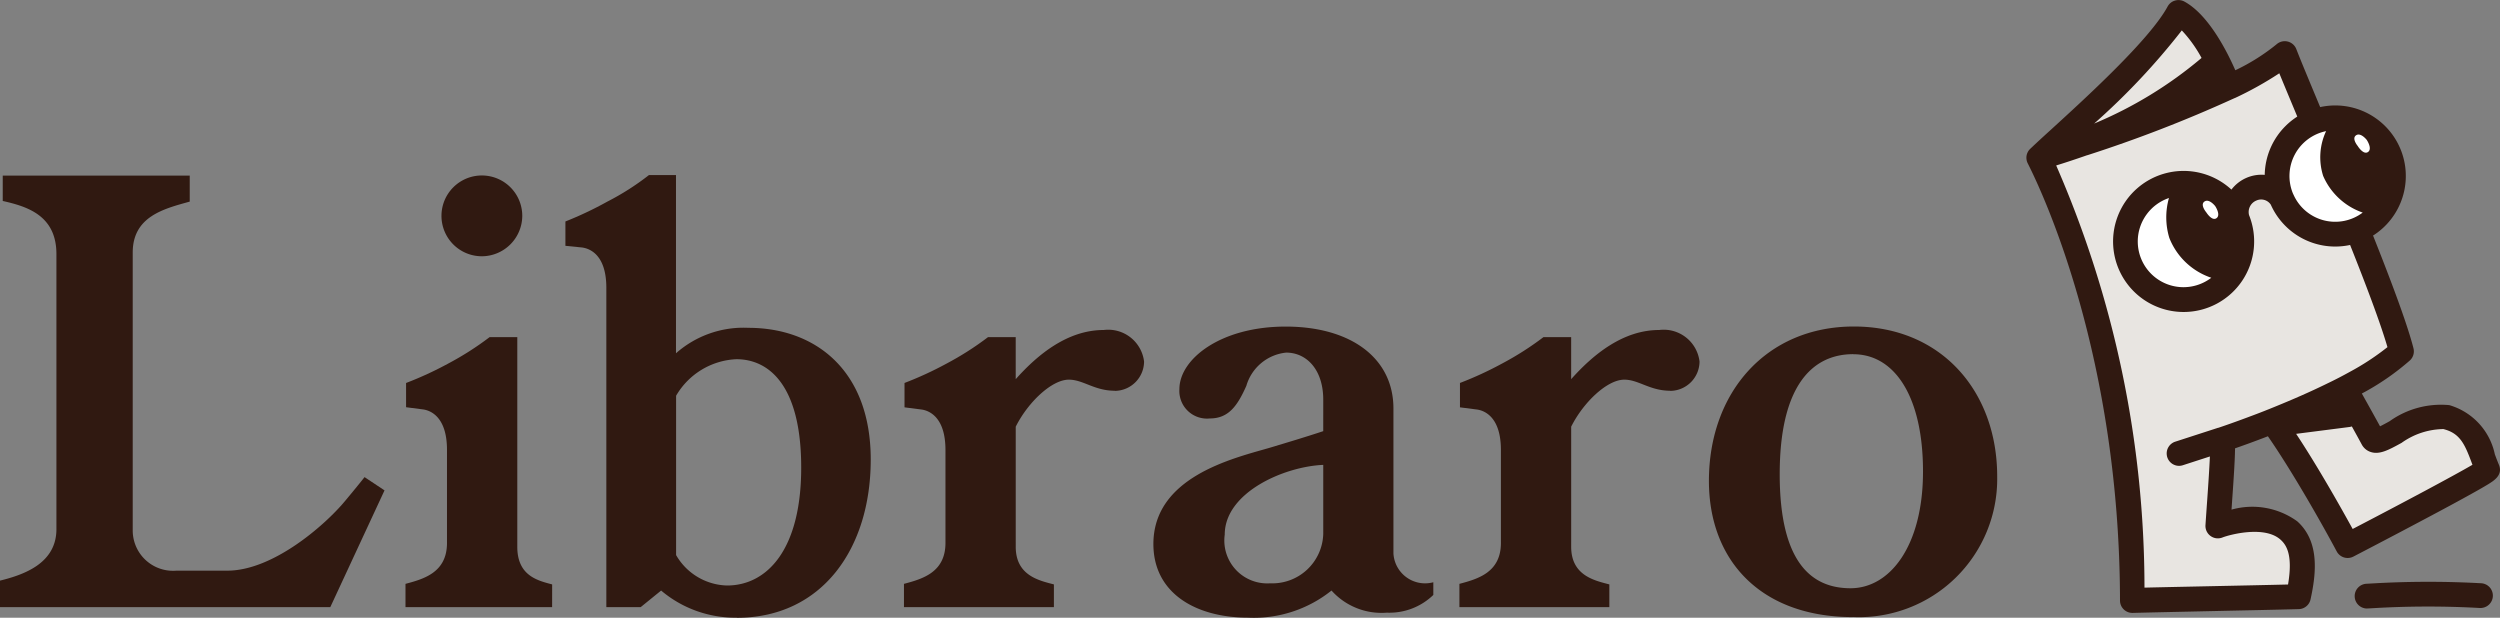 <?xml version="1.0" encoding="UTF-8"?>
<svg xmlns="http://www.w3.org/2000/svg" id="Libraro" width="132.173" height="32.658" viewBox="0 0 132.173 32.658">
  <rect x="0" y="0" width="132.173" height="32.658" fill="#808080" stroke="none"/>
  <path id="Path_1958" data-name="Path 1958" d="M20.33,28.24l-2.867,6.173H0v-1.4c1.316-.322,2.983-.937,2.983-2.721V15.749c0-2.049-1.551-2.516-2.838-2.808V11.6h9.886v1.375c-1.375.38-3.014.79-3.014,2.692V30.408A2.133,2.133,0,0,0,9.33,32.486h2.691c2.428,0,5.177-2.429,6.2-3.657,0,0,.614-.731,1.053-1.288l1.053.7Z" transform="translate(0 -2.316)" fill="#301911"></path>
  <path id="Path_1959" data-name="Path 1959" d="M34.541,34.413H26.789V33.184c.994-.263,2.194-.614,2.194-2.165V26.1c0-1.726-.849-2.078-1.257-2.137l-.906-.117V22.564a18.625,18.625,0,0,0,2.222-1.024,15.945,15.945,0,0,0,2.194-1.4H32.7V31.223c0,1.521,1.053,1.784,1.843,1.99ZM30.827,15.865a2.136,2.136,0,1,1,2.136-2.135A2.148,2.148,0,0,1,30.827,15.865Z" transform="translate(-5.351 -2.316)" fill="#301911"></path>
  <path id="Path_1960" data-name="Path 1960" d="M46.422,34.964a6.064,6.064,0,0,1-4.008-1.433l-1.082.878H39.518V17.528c0-1.726-.849-2.077-1.287-2.135l-.877-.088V14.018a18.909,18.909,0,0,0,2.222-1.053,13.618,13.618,0,0,0,2.194-1.4H43.2v9.421a5.387,5.387,0,0,1,3.832-1.345c3.51,0,6.464,2.223,6.464,6.963s-2.6,8.367-7.079,8.367ZM46.393,21.3a3.887,3.887,0,0,0-3.187,1.931v8.425A3.2,3.2,0,0,0,45.9,33.264c2.077,0,3.92-1.843,3.92-6.231S48.09,21.3,46.394,21.3Z" transform="translate(-7.461 -2.309)" fill="#301911"></path>
  <path id="Path_1961" data-name="Path 1961" d="M70.866,25.011c-1.082,0-1.667-.586-2.428-.586-.906,0-2.165,1.2-2.808,2.486V33.26c0,1.521,1.228,1.784,2.018,1.99v1.2H59.721V35.221c.994-.263,2.194-.614,2.194-2.165V28.142c0-1.726-.849-2.077-1.259-2.137l-.906-.116V24.6a18.636,18.636,0,0,0,2.222-1.024,15.935,15.935,0,0,0,2.194-1.4h1.463V24.4c1.171-1.316,2.75-2.6,4.65-2.6a1.909,1.909,0,0,1,2.136,1.667,1.561,1.561,0,0,1-1.551,1.551Z" transform="translate(-11.929 -4.353)" fill="#301911"></path>
  <path id="Path_1962" data-name="Path 1962" d="M91,35.764a3.339,3.339,0,0,1-2.457.937,3.55,3.55,0,0,1-2.926-1.17A6.56,6.56,0,0,1,81.2,36.964c-2.75,0-5-1.288-5-3.892,0-3.51,4.124-4.506,6.054-5.061,1.082-.322,2.136-.643,2.926-.906V25.438c0-1.58-.877-2.486-1.959-2.486a2.449,2.449,0,0,0-2.106,1.755c-.468,1.053-.937,1.726-1.93,1.726a1.461,1.461,0,0,1-1.61-1.551c0-1.58,2.165-3.306,5.616-3.306s5.7,1.667,5.7,4.331v7.665A1.675,1.675,0,0,0,91,35.093v.673Zm-5.821-6.876c-2.077.088-5.207,1.463-5.207,3.686a2.268,2.268,0,0,0,2.4,2.575,2.694,2.694,0,0,0,2.808-2.6V28.889Z" transform="translate(-15.221 -4.31)" fill="#301911"></path>
  <path id="Path_1963" data-name="Path 1963" d="M107.561,25.011c-1.082,0-1.667-.586-2.428-.586-.907,0-2.165,1.2-2.808,2.486V33.26c0,1.521,1.228,1.784,2.018,1.99v1.2H96.416V35.221c.994-.263,2.194-.614,2.194-2.165V28.142c0-1.726-.849-2.077-1.259-2.137l-.906-.116V24.6a18.636,18.636,0,0,0,2.222-1.024,15.965,15.965,0,0,0,2.194-1.4h1.463V24.4c1.171-1.316,2.75-2.6,4.65-2.6a1.909,1.909,0,0,1,2.137,1.667,1.561,1.561,0,0,1-1.551,1.551Z" transform="translate(-19.258 -4.353)" fill="#301911"></path>
  <path id="Path_1964" data-name="Path 1964" d="M120.506,36.934c-4.826,0-7.606-2.955-7.606-7.2,0-4.682,3.043-8.162,7.664-8.162S128.141,25,128.141,29.5a7.308,7.308,0,0,1-7.634,7.431Zm.029-13.9c-2.194,0-3.892,1.7-3.892,6.349s1.668,6.027,3.744,6.027,3.832-2.223,3.832-6.173S122.728,23.038,120.534,23.038Z" transform="translate(-22.551 -4.31)" fill="#301911"></path>
  <path id="Path_1965" data-name="Path 1965" d="M134.688,8.5c1.255-1.208,6.16-5.406,7.39-7.683,1.5.82,2.667,3.956,2.667,3.956C143.369,5.383,137.178,7.857,134.688,8.5Z" transform="translate(-26.903 -0.163)" fill="#e8e5e1"></path>
  <path id="Path_1966" data-name="Path 1966" d="M148.87,25.836c1.4,1.047,4.981,7.7,4.981,7.7s7.459-3.869,7.394-4.024c-.464-1.1-.658-2.39-2.175-2.77s-3.6,1.7-3.9,1.139-1.635-2.966-2.4-4.287c-.15-.258-1.1.01-1.308.223Z" transform="translate(-29.736 -4.692)" fill="#e8e5e1"></path>
  <path id="Path_1967" data-name="Path 1967" d="M134.688,9.044a54.927,54.927,0,0,1,4.947,23.408c2.5-.065,6.279-.131,8.779-.2.383-1.726.25-2.832-.5-3.5-1.18-1.055-3.4-.37-3.746-.231.078-1.4.318-4.155.222-4.571,2.009-.673,7.3-2.646,9.478-4.669C153.051,16.068,148.656,6,147.7,3.536,145.155,5.8,136.168,8.607,134.688,9.044Z" transform="translate(-26.903 -0.706)" fill="#e8e5e1"></path>
  <path id="Path_1968" data-name="Path 1968" d="M158.853,24.565c-.074-.174-.141-.354-.213-.546a3.442,3.442,0,0,0-2.407-2.6,4.668,4.668,0,0,0-3.155.85c-.158.088-.351.193-.507.27-.225-.412-.579-1.05-.962-1.734a13.322,13.322,0,0,0,2.54-1.749.654.654,0,0,0,.19-.64c-.608-2.4-3.147-8.482-4.83-12.507-.62-1.487-1.112-2.662-1.365-3.314a.655.655,0,0,0-1.045-.252,10.764,10.764,0,0,1-2.179,1.371c-.458-1.042-1.432-2.944-2.691-3.63a.656.656,0,0,0-.5-.053.647.647,0,0,0-.39.316c-.944,1.749-4.365,4.865-6.2,6.539-.448.407-.8.732-1.044.965a.164.164,0,0,0-.029.029.252.252,0,0,0-.035.037.273.273,0,0,0-.034.041.222.222,0,0,0-.019.029.308.308,0,0,0-.029.049.5.5,0,0,0-.024.051.639.639,0,0,0-.046.329.251.251,0,0,0,.008.048.264.264,0,0,0,.011.051.493.493,0,0,0,.021.064.083.083,0,0,0,.01.021.42.42,0,0,0,.029.061c.838,1.659,4.842,10.258,4.865,23.09a.653.653,0,0,0,.654.653h.018c1.248-.032,2.843-.065,4.385-.1s3.141-.065,4.393-.1a.654.654,0,0,0,.623-.512c.3-1.363.493-3.064-.707-4.134a4.05,4.05,0,0,0-3.47-.614c.011-.169.024-.343.035-.52.1-1.388.146-2.215.151-2.721.427-.148,1.032-.365,1.737-.638,1.148,1.648,2.682,4.3,3.64,6.091a.655.655,0,0,0,.878.271c.019-.01,1.889-.98,3.727-1.958,1.083-.574,1.943-1.039,2.557-1.382.371-.206.656-.37.851-.49C158.589,25.415,159.085,25.112,158.853,24.565ZM142.09,1.608a6.933,6.933,0,0,1,1.044,1.454l-.032.029a21.794,21.794,0,0,1-5.646,3.442A36.548,36.548,0,0,0,142.09,1.608Zm3.717,20.368c-.9.341-1.574.571-1.785.641l-.014,0-2.264.734a.655.655,0,0,0,.2,1.278.677.677,0,0,0,.2-.032l1.431-.464c-.027.637-.087,1.522-.134,2.192-.038.534-.074,1.045-.1,1.446a.657.657,0,0,0,.9.645c.333-.134,2.208-.653,3.066.113.331.294.659.833.4,2.373-1.156.029-2.529.057-3.863.085-1.281.027-2.6.054-3.727.081a55.91,55.91,0,0,0-4.668-22.32c.487-.15,1.044-.335,1.64-.543a.023.023,0,0,1,.011,0,70.994,70.994,0,0,0,7.677-2.971.057.057,0,0,0,.014-.006l.1-.045.008,0a18.451,18.451,0,0,0,2.346-1.308c.271.661.634,1.529,1.055,2.539,1.581,3.783,3.926,9.4,4.663,11.939a13.463,13.463,0,0,1-2,1.312c-.373.207-.763.41-1.161.6-.914.45-1.861.86-2.72,1.21C146.629,21.662,146.2,21.83,145.808,21.976Zm5.316,5.99c-.586-1.066-1.829-3.281-2.988-5.029l2.819-.362a.662.662,0,0,0,.126-.03c.244.439.434.787.522.951a.825.825,0,0,0,.5.408c.464.139.944-.126,1.609-.491a3.875,3.875,0,0,1,2.208-.728c.879.22,1.13.793,1.5,1.787l.038.1C156.468,25.152,153.735,26.607,151.124,27.966Z" transform="translate(-26.74 0)" fill="#301911"></path>
  <path id="Path_1969" data-name="Path 1969" d="M156.2,39.85a.655.655,0,0,1-.035-1.308l.34-.019a51.119,51.119,0,0,1,5.456-.024l.267.014a.655.655,0,1,1-.066,1.308l-.27-.014a49.318,49.318,0,0,0-5.316.022l-.339.019H156.2Z" transform="translate(-31.069 -7.678)" fill="#301911"></path>
  <path id="Path_1970" data-name="Path 1970" d="M143.492,18.255a3.076,3.076,0,1,0-3.076-3.076A3.076,3.076,0,0,0,143.492,18.255Z" transform="translate(-28.047 -2.417)" fill="#fff"></path>
  <path id="Path_1971" data-name="Path 1971" d="M153.511,13.936a3.076,3.076,0,1,0-3.076-3.076A3.076,3.076,0,0,0,153.511,13.936Z" transform="translate(-30.048 -1.555)" fill="#fff"></path>
  <path id="Path_1972" data-name="Path 1972" d="M151.346,6.967a3.735,3.735,0,0,0-3.728,3.67,2,2,0,0,0-1.76.779,3.729,3.729,0,1,0,.931,1.348.658.658,0,0,1,.386-.769.612.612,0,0,1,.764.217,3.73,3.73,0,1,0,3.407-5.245Zm-10.44,7.187a2.427,2.427,0,0,1,1.649-2.293,3.752,3.752,0,0,0,.019,2.108,3.624,3.624,0,0,0,2.219,2.108,2.417,2.417,0,0,1-3.887-1.924Zm8.234-2.465a.694.694,0,0,0-.032-.072,2.421,2.421,0,0,1,1.755-3.292,3.254,3.254,0,0,0-.156,2.366,3.537,3.537,0,0,0,2.091,1.94,2.413,2.413,0,0,1-3.656-.943Zm-4.609.933s-.345-.4-.1-.574.567.238.567.238.314.464.072.64S144.531,12.622,144.531,12.622Zm8.013-3.5s-.344-.4-.1-.574.566.238.566.238.314.464.072.64S152.544,9.126,152.544,9.126Z" transform="translate(-27.884 -1.392)" fill="#301911"></path>
</svg>
